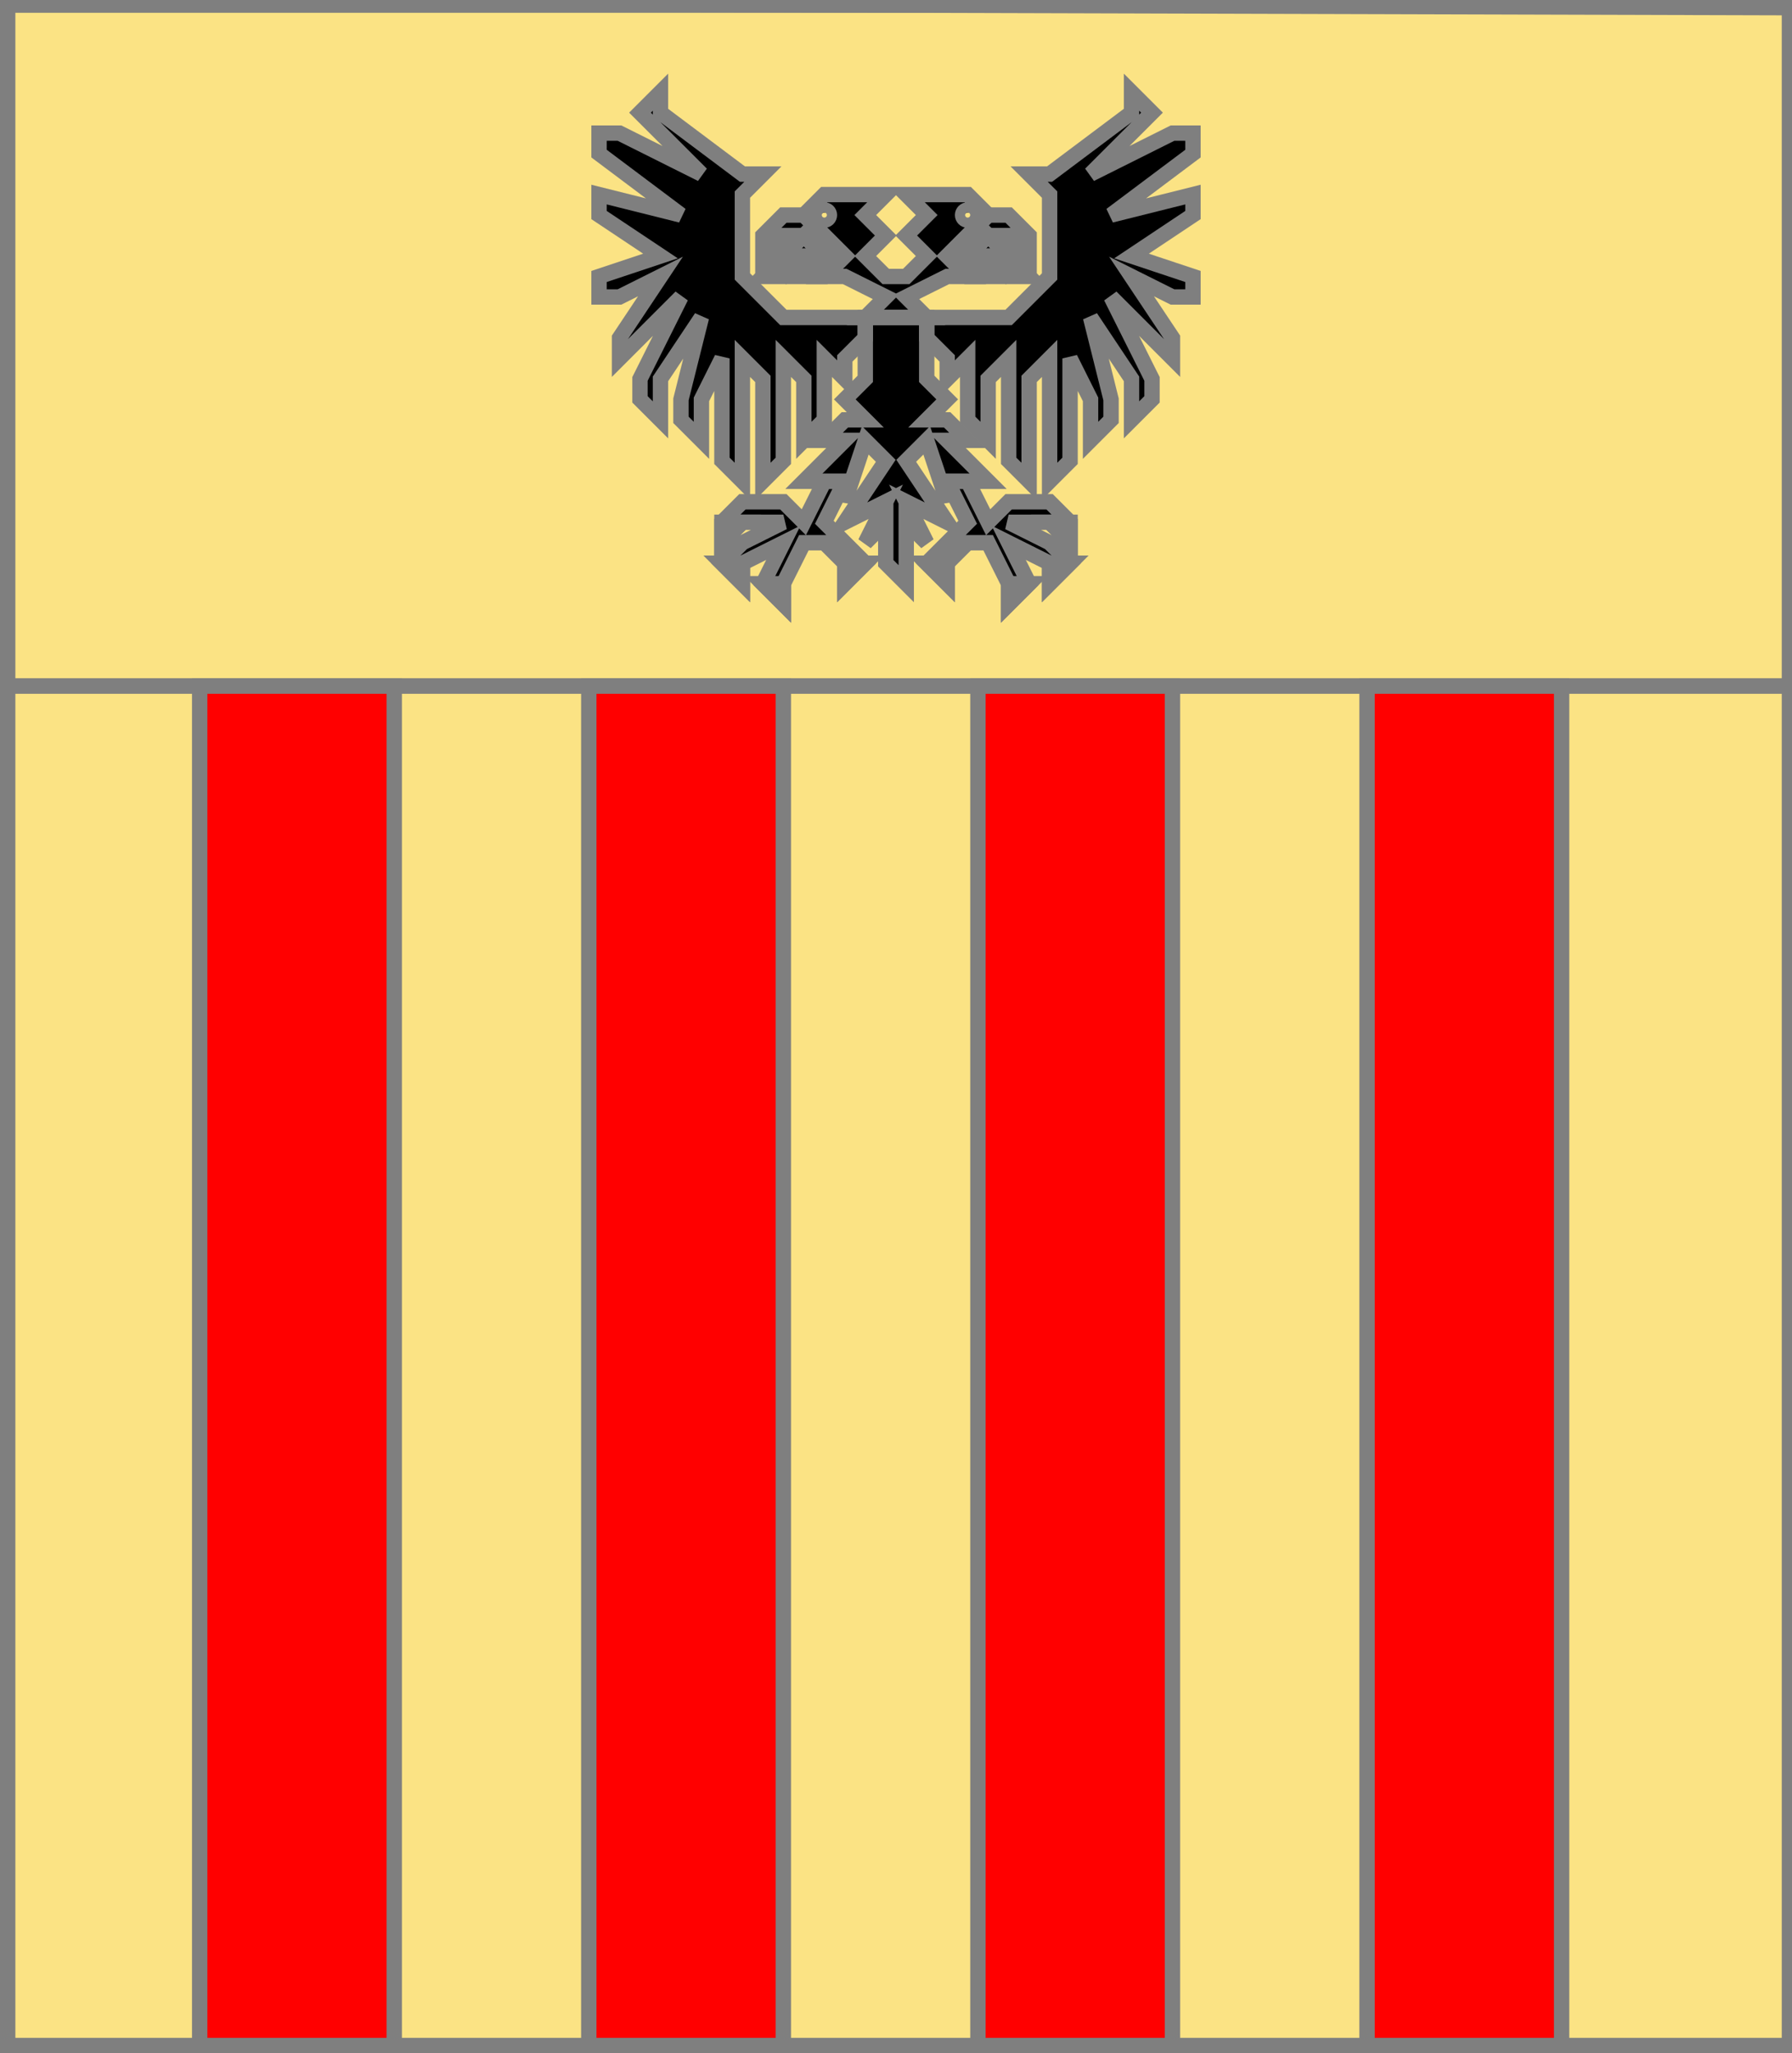 <?xml version="1.0" encoding="utf-8"?>
<!DOCTYPE svg PUBLIC "-//W3C//DTD SVG 20010904//EN"
                     "http://www.w3.org/TR/2001/REC-SVG-20010904/DTD/svg10.dtd">
<!-- ((or (4 (pal gueules)))
    (charge (chef or) (aigleeployee sable))) -->
<svg width="350" height="401"
     xml:lang="fr" xmlns="http://www.w3.org/2000/svg"
     xmlns:xlink="http://www.w3.org/1999/xlink">
<g>
<g>
<polygon points="1,1 350,1 350,134 1,134 " fill="#fbe384"/>
<polygon points="1,1 350,1 350,134 1,134 " stroke="#7f7f7f" stroke-width="3" fill-opacity="0.0"/>
</g>
<g>
<g fill="#000000">
<path d="M 161,38 L 173,38 L 169,42 L 173,46 L 169,50 L 173,54 L 177,54 L 181,50 L 177,46 L 181,42 L 177,38 L 189,38 L 193,42 L 185,50 L 189,54 L 185,54 L 177,58 L 181,62 L 169,62 L 173,58 L 165,54 L 161,54 L 165,50 L 157,42 M 162,42 A 1,1 0 1,0 162,43 M 190,42 A 1,1 0 1,0 190,43 "/>
<polygon points="157,42 165,50 161,54 157,54 161,50 157,46 153,46 149,50 149,46 153,42 "/>
<polygon points="193,42 197,42 201,46 201,50 197,46 193,46 189,50 193,54 189,54 185,50 "/>
<polygon points="157,46 161,50 157,50 153,54 149,54 "/>
<polygon points="193,46 201,54 197,54 193,50 189,50 "/>
<polygon points="169,62 181,62 181,74 185,78 181,82 185,82 189,86 185,86 193,94 185,94 185,98 181,86 177,90 185,102 177,98 181,106 177,102 177,114 173,110 173,102 169,106 173,98 165,102 173,90 169,86 165,98 165,94 157,94 165,86 161,86 165,82 169,82 165,78 169,74 169,62 "/>
<polygon points="169,66 165,70 165,74 161,70 161,82 157,86 157,74 153,70 153,90 149,94 149,74 145,70 145,94 141,90 141,70 137,78 137,86 133,82 133,78 137,62 129,74 129,82 125,78 125,74 133,58 121,70 121,66 129,54 121,58 117,58 117,54 129,50 117,42 117,38 133,42 117,30 117,26 121,26 137,34 125,22 129,18 129,22 145,34 149,34 145,38 145,54 153,62 169,62 "/>
<polygon points="181,62 197,62 205,54 205,38 201,34 205,34 221,22 221,18 225,22 213,34 229,26 233,26 233,30 217,42 233,38 233,42 221,50 233,54 233,58 229,58 221,54 229,66 229,70 217,58 225,74 225,78 221,82 221,74 213,62 217,78 217,82 213,86 213,78 209,70 209,90 205,94 205,70 201,74 201,94 197,90 197,70 193,74 193,86 189,82 189,70 185,74 185,70 181,66 "/>
<polygon points="165,94 161,102 169,110 165,114 165,110 161,106 157,106 153,114 153,118 149,114 153,106 145,110 145,114 141,110 145,106 153,102 145,102 141,106 141,102 145,98 153,98 157,102 161,94 "/>
<polygon points="185,94 189,94 193,102 197,98 205,98 209,102 209,106 205,102 197,102 205,106 209,110 205,114 205,110 197,106 201,114 197,118 197,114 193,106 189,106 185,110 185,114 181,110 189,102 "/>
</g>
<polygon points="161,38 173,38 169,42 173,46 169,50 173,54 177,54 181,50 177,46 181,42 177,38 189,38 193,42 185,50 189,54 185,54 177,58 181,62 169,62 173,58 165,54 161,54 165,50 157,42 " stroke="#7f7f7f" stroke-width="3" fill-opacity="0.0"/>
<circle cx="161" cy="42" r="1" stroke="#7f7f7f" stroke-width="3" fill-opacity="0.0"/>
<circle cx="189" cy="42" r="1" stroke="#7f7f7f" stroke-width="3" fill-opacity="0.0"/>
<polygon points="157,42 165,50 161,54 157,54 161,50 157,46 153,46 149,50 149,46 153,42 " stroke="#7f7f7f" stroke-width="3" fill-opacity="0.0"/>
<polygon points="193,42 197,42 201,46 201,50 197,46 193,46 189,50 193,54 189,54 185,50 " stroke="#7f7f7f" stroke-width="3" fill-opacity="0.0"/>
<polygon points="157,46 161,50 157,50 153,54 149,54 " stroke="#7f7f7f" stroke-width="3" fill-opacity="0.0"/>
<polygon points="193,46 201,54 197,54 193,50 189,50 " stroke="#7f7f7f" stroke-width="3" fill-opacity="0.0"/>
<polygon points="169,62 181,62 181,74 185,78 181,82 185,82 189,86 185,86 193,94 185,94 185,98 181,86 177,90 185,102 177,98 181,106 177,102 177,114 173,110 173,102 169,106 173,98 165,102 173,90 169,86 165,98 165,94 157,94 165,86 161,86 165,82 169,82 165,78 169,74 169,62 " stroke="#7f7f7f" stroke-width="3" fill-opacity="0.0"/>
<polygon points="169,66 165,70 165,74 161,70 161,82 157,86 157,74 153,70 153,90 149,94 149,74 145,70 145,94 141,90 141,70 137,78 137,86 133,82 133,78 137,62 129,74 129,82 125,78 125,74 133,58 121,70 121,66 129,54 121,58 117,58 117,54 129,50 117,42 117,38 133,42 117,30 117,26 121,26 137,34 125,22 129,18 129,22 145,34 149,34 145,38 145,54 153,62 169,62 " stroke="#7f7f7f" stroke-width="3" fill-opacity="0.0"/>
<polygon points="181,62 197,62 205,54 205,38 201,34 205,34 221,22 221,18 225,22 213,34 229,26 233,26 233,30 217,42 233,38 233,42 221,50 233,54 233,58 229,58 221,54 229,66 229,70 217,58 225,74 225,78 221,82 221,74 213,62 217,78 217,82 213,86 213,78 209,70 209,90 205,94 205,70 201,74 201,94 197,90 197,70 193,74 193,86 189,82 189,70 185,74 185,70 181,66 " stroke="#7f7f7f" stroke-width="3" fill-opacity="0.0"/>
<polygon points="165,94 161,102 169,110 165,114 165,110 161,106 157,106 153,114 153,118 149,114 153,106 145,110 145,114 141,110 145,106 153,102 145,102 141,106 141,102 145,98 153,98 157,102 161,94 " stroke="#7f7f7f" stroke-width="3" fill-opacity="0.0"/>
<polygon points="185,94 189,94 193,102 197,98 205,98 209,102 209,106 205,102 197,102 205,106 209,110 205,114 205,110 197,106 201,114 197,118 197,114 193,106 189,106 185,110 185,114 181,110 189,102 " stroke="#7f7f7f" stroke-width="3" fill-opacity="0.0"/>
<polygon points="141,102 145,102 141,106 " stroke="#7f7f7f" stroke-width="3" fill-opacity="0.0"/>
<polygon points="141,110 145,110 145,114 " stroke="#7f7f7f" stroke-width="3" fill-opacity="0.0"/>
<polygon points="149,114 153,114 153,118 " stroke="#7f7f7f" stroke-width="3" fill-opacity="0.0"/>
<polygon points="165,110 169,110 165,114 " stroke="#7f7f7f" stroke-width="3" fill-opacity="0.0"/>
<polygon points="181,110 185,110 185,114 " stroke="#7f7f7f" stroke-width="3" fill-opacity="0.0"/>
<polygon points="197,114 201,114 197,118 " stroke="#7f7f7f" stroke-width="3" fill-opacity="0.0"/>
<polygon points="205,110 209,110 205,114 " stroke="#7f7f7f" stroke-width="3" fill-opacity="0.0"/>
<polygon points="209,102 209,106 205,102 " stroke="#7f7f7f" stroke-width="3" fill-opacity="0.0"/>
</g>
</g>
<g>
<g>
<polygon points="1,134 350,134 350,400 1,401 " fill="#fbe384"/>
<polygon points="1,134 350,134 350,400 1,401 " stroke="#7f7f7f" stroke-width="3" fill-opacity="0.0"/>
</g>
<g>
<g>
<polygon points="39,134 77,134 77,401 39,401 " fill="#ff0000"/>
<polygon points="39,134 77,134 77,401 39,401 " stroke="#7f7f7f" stroke-width="3" fill-opacity="0.0"/>
</g>
<g>
<polygon points="115,134 153,134 153,401 115,401 " fill="#ff0000"/>
<polygon points="115,134 153,134 153,401 115,401 " stroke="#7f7f7f" stroke-width="3" fill-opacity="0.0"/>
</g>
<g>
<polygon points="191,134 229,134 229,401 191,401 " fill="#ff0000"/>
<polygon points="191,134 229,134 229,401 191,401 " stroke="#7f7f7f" stroke-width="3" fill-opacity="0.0"/>
</g>
<g>
<polygon points="267,134 305,134 305,401 267,401 " fill="#ff0000"/>
<polygon points="267,134 305,134 305,401 267,401 " stroke="#7f7f7f" stroke-width="3" fill-opacity="0.0"/>
</g>
</g>
</g>
<polygon points="1,0 350,1 350,400 1,400 " stroke="#7f7f7f" stroke-width="4" fill-opacity="0.0"/>
</svg>

